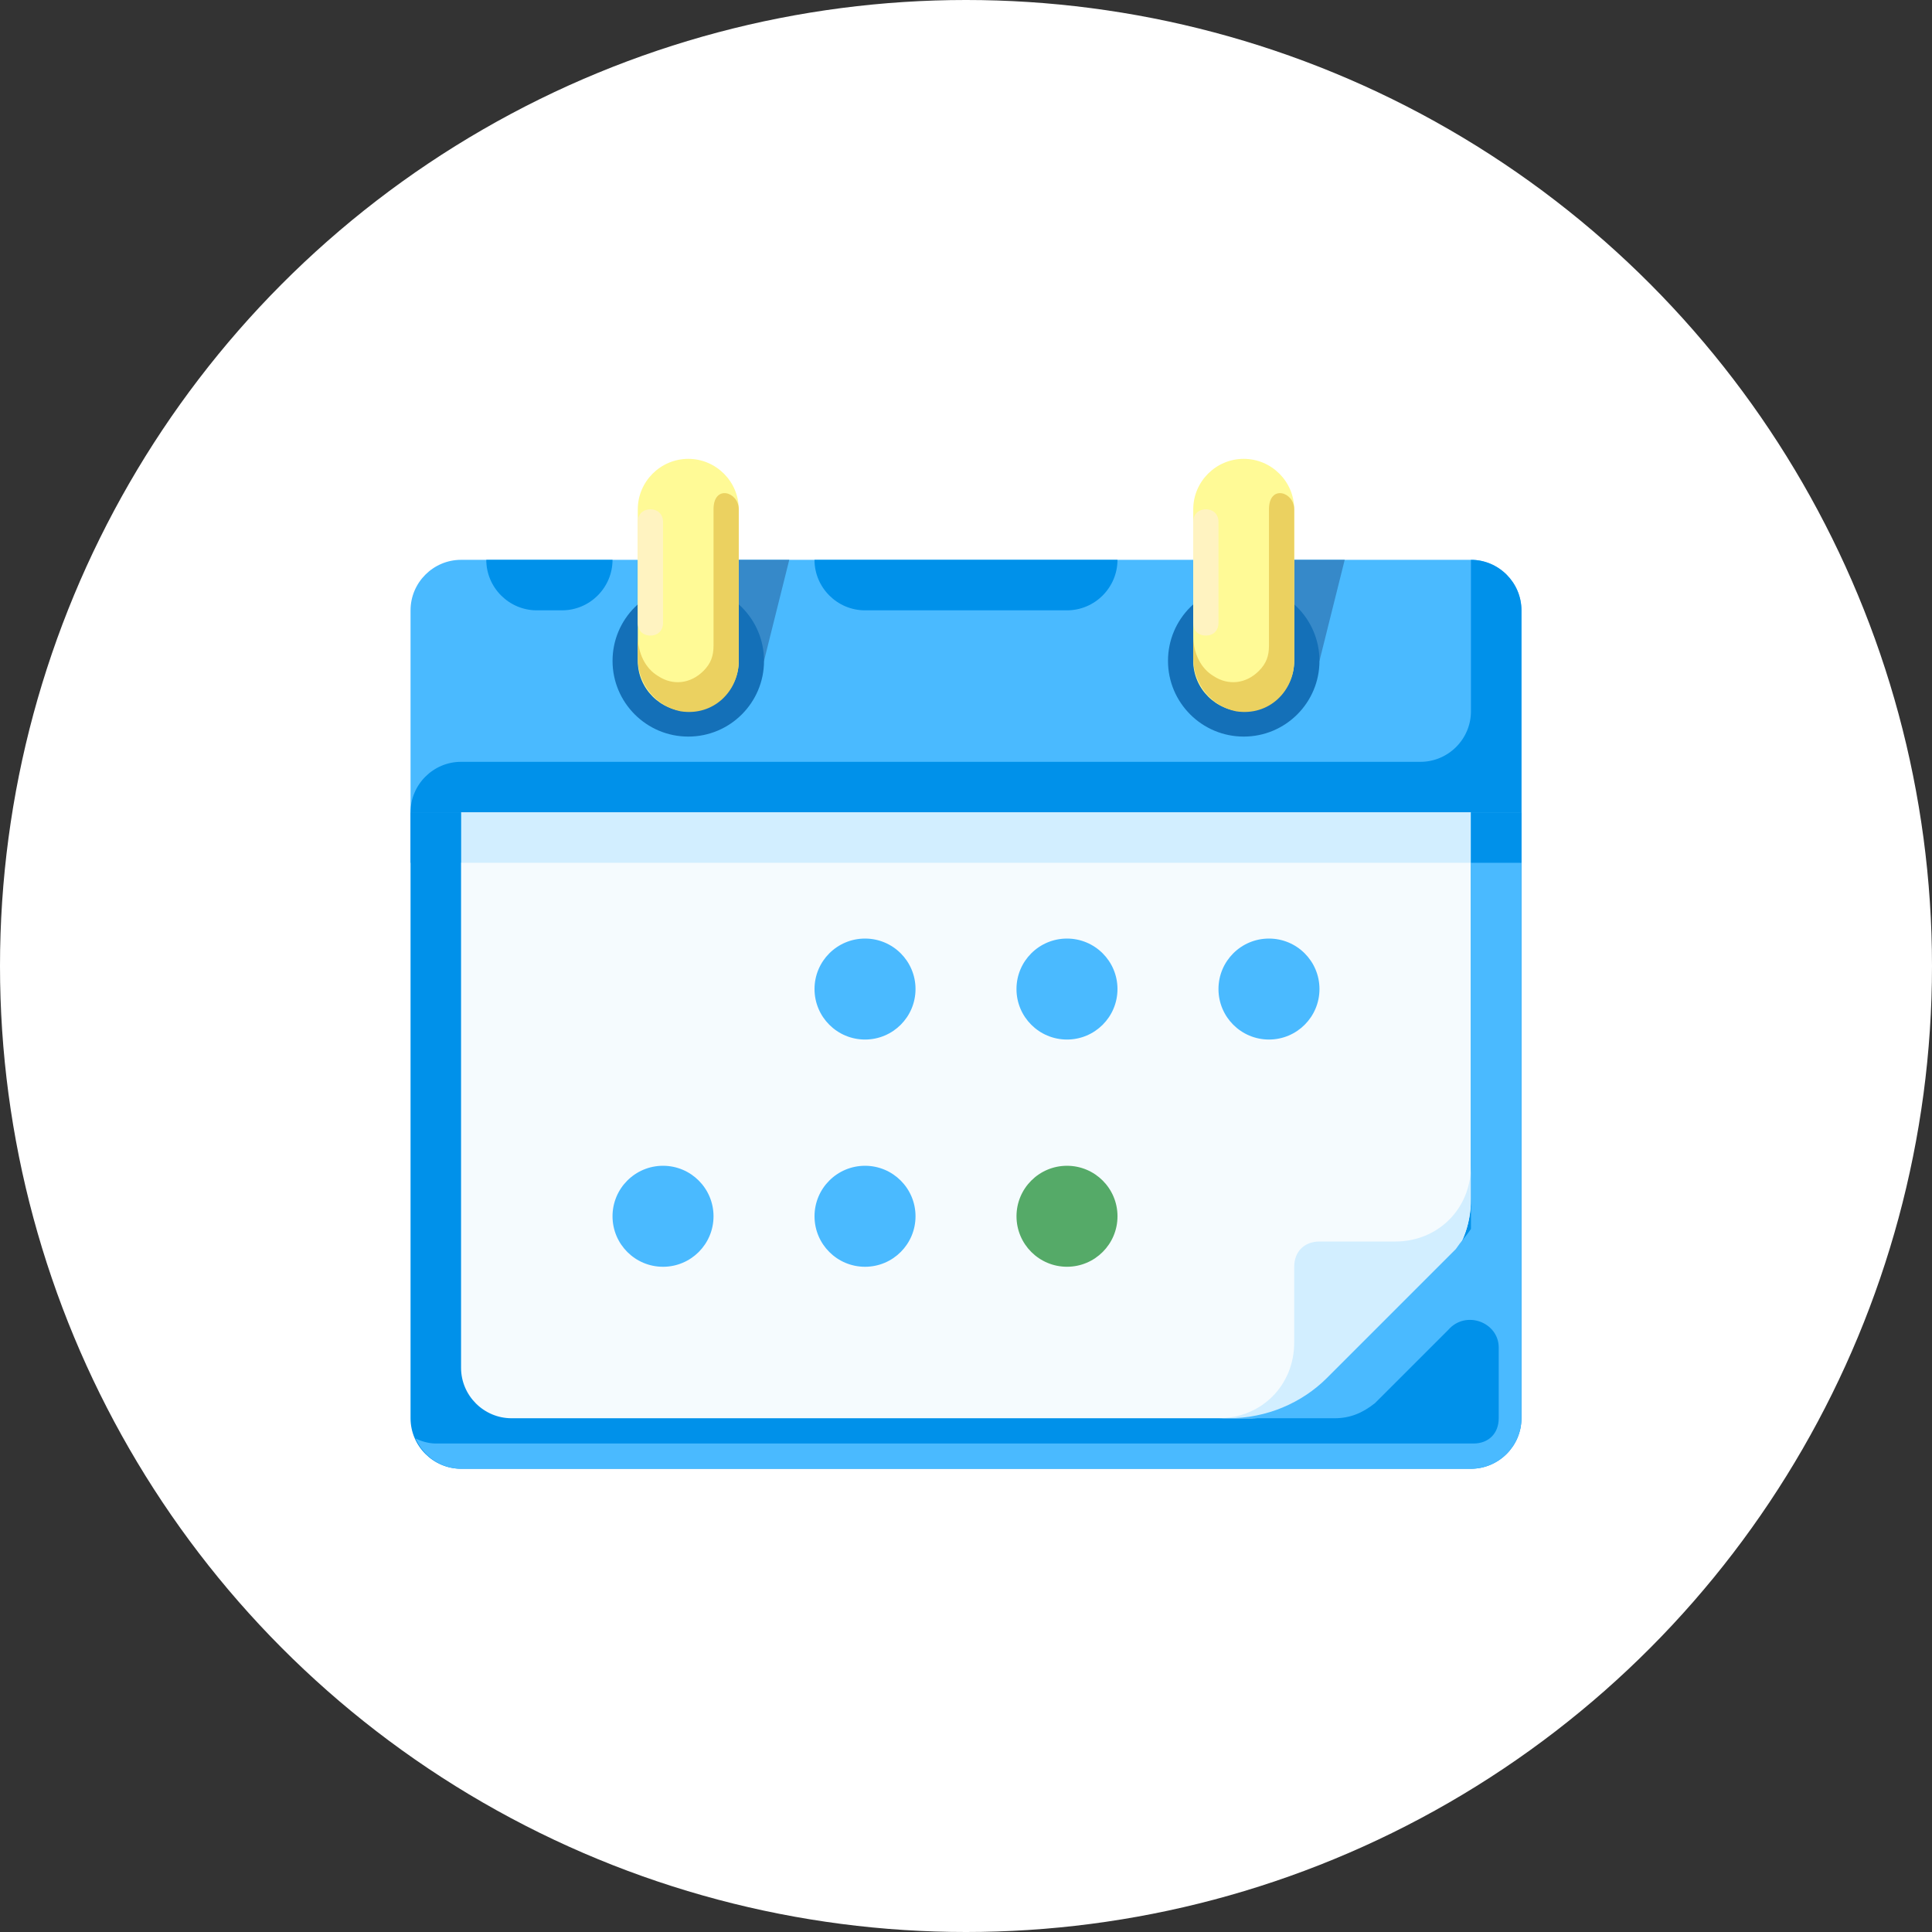 <?xml version="1.0" encoding="UTF-8"?> <svg xmlns="http://www.w3.org/2000/svg" width="94" height="94" viewBox="0 0 94 94" fill="none"><rect x="0" y="0" width="94" height="94" fill="#333333" stroke="none"/> <circle cx="47" cy="47" r="47" fill="white"></circle> <path d="M71.568 71.461H22.432C21.081 71.461 19.975 70.356 19.975 69.004V39.523H74.025V69.004C74.025 70.356 72.919 71.461 71.568 71.461Z" fill="#0091EA"></path> <path d="M60.881 69.004H24.889C23.537 69.004 22.432 67.899 22.432 66.547V39.523H71.568V58.317C71.568 59.668 71.077 60.897 70.094 61.757L64.32 67.53C63.461 68.513 62.232 69.004 60.881 69.004Z" fill="#F5FBFE"></path> <path d="M74.025 39.522H19.975V29.695C19.975 28.344 21.081 27.238 22.432 27.238H71.568C72.919 27.238 74.025 28.344 74.025 29.695L74.025 39.522Z" fill="#4ABAFF"></path> <path d="M71.568 27.238V34.609C71.568 35.96 70.463 37.066 69.111 37.066H22.432C21.081 37.066 19.975 38.171 19.975 39.522H74.025V29.695C74.025 28.344 72.919 27.238 71.568 27.238Z" fill="#0091EA"></path> <path d="M42.087 50.578C43.444 50.578 44.544 49.478 44.544 48.121C44.544 46.764 43.444 45.665 42.087 45.665C40.73 45.665 39.63 46.764 39.63 48.121C39.63 49.478 40.73 50.578 42.087 50.578Z" fill="#4ABAFF"></path> <path d="M51.913 50.578C53.27 50.578 54.37 49.478 54.37 48.121C54.37 46.764 53.27 45.665 51.913 45.665C50.556 45.665 49.456 46.764 49.456 48.121C49.456 49.478 50.556 50.578 51.913 50.578Z" fill="#4ABAFF"></path> <path d="M61.741 50.578C63.098 50.578 64.198 49.478 64.198 48.121C64.198 46.764 63.098 45.665 61.741 45.665C60.384 45.665 59.284 46.764 59.284 48.121C59.284 49.478 60.384 50.578 61.741 50.578Z" fill="#4ABAFF"></path> <path d="M32.259 61.634C33.616 61.634 34.716 60.534 34.716 59.177C34.716 57.82 33.616 56.72 32.259 56.72C30.902 56.72 29.802 57.82 29.802 59.177C29.802 60.534 30.902 61.634 32.259 61.634Z" fill="#4ABAFF"></path> <path d="M42.087 61.634C43.444 61.634 44.544 60.534 44.544 59.177C44.544 57.82 43.444 56.72 42.087 56.72C40.73 56.72 39.63 57.82 39.63 59.177C39.63 60.534 40.73 61.634 42.087 61.634Z" fill="#4ABAFF"></path> <path d="M51.914 61.633C53.271 61.633 54.371 60.533 54.371 59.177C54.371 57.82 53.271 56.72 51.914 56.72C50.557 56.72 49.457 57.82 49.457 59.177C49.457 60.533 50.557 61.633 51.914 61.633Z" fill="#55AA68"></path> <path d="M71.568 39.523H22.432V41.979H71.568V39.523Z" fill="#D2EEFF"></path> <path d="M64.198 32.152H61.741V27.238H65.426L64.198 32.152Z" fill="#3689C9"></path> <path d="M60.513 35.838C62.548 35.838 64.198 34.188 64.198 32.153C64.198 30.117 62.548 28.467 60.513 28.467C58.478 28.467 56.828 30.117 56.828 32.153C56.828 34.188 58.478 35.838 60.513 35.838Z" fill="#1470B8"></path> <path d="M71.568 56.72V58.317C71.568 59.668 71.077 60.896 70.094 61.756L64.321 67.53C63.338 68.512 62.11 69.004 60.881 69.004H59.284C61.373 69.004 62.969 67.407 62.969 65.319V61.633C62.969 60.896 63.461 60.405 64.198 60.405H67.883C69.971 60.405 71.568 58.808 71.568 56.72Z" fill="#D2EEFF"></path> <path d="M72.797 39.523H71.568V59.791C71.323 60.16 71.077 60.405 70.831 60.774L64.566 67.039C63.338 68.267 61.618 69.004 59.775 69.004H64.935C65.672 69.004 66.286 68.758 66.9 68.267L70.463 64.705C71.322 63.722 72.919 64.336 72.919 65.565V69.004C72.919 69.741 72.428 70.233 71.691 70.233H21.203C20.835 70.233 20.466 70.11 20.221 69.987C20.589 70.847 21.449 71.461 22.432 71.461H71.568C72.919 71.461 74.025 70.355 74.025 69.004V39.523H72.797Z" fill="#4ABAFF"></path> <path d="M74.025 39.523H71.568V41.979H74.025V39.523Z" fill="#0091EA"></path> <path d="M22.432 39.523H19.975V41.979H22.432V39.523Z" fill="#0091EA"></path> <path d="M51.913 29.695H42.086C40.735 29.695 39.629 28.59 39.629 27.238H54.37C54.37 28.59 53.265 29.695 51.913 29.695Z" fill="#0091EA"></path> <path d="M27.345 29.695H26.117C24.766 29.695 23.66 28.59 23.66 27.238H29.802C29.802 28.59 28.697 29.695 27.345 29.695Z" fill="#0091EA"></path> <path d="M60.513 34.609C59.161 34.609 58.056 33.503 58.056 32.152V24.782C58.056 23.43 59.161 22.325 60.513 22.325C61.864 22.325 62.969 23.43 62.969 24.782V32.152C62.969 33.503 61.864 34.609 60.513 34.609Z" fill="#FFFA96"></path> <path d="M37.173 32.152H34.716V27.238H38.401L37.173 32.152Z" fill="#3689C9"></path> <path d="M33.488 35.838C35.523 35.838 37.173 34.188 37.173 32.153C37.173 30.117 35.523 28.467 33.488 28.467C31.453 28.467 29.803 30.117 29.803 32.153C29.803 34.188 31.453 35.838 33.488 35.838Z" fill="#1470B8"></path> <path d="M33.488 34.609C32.136 34.609 31.031 33.503 31.031 32.152V24.782C31.031 23.43 32.136 22.325 33.488 22.325C34.839 22.325 35.944 23.43 35.944 24.782V32.152C35.944 33.503 34.839 34.609 33.488 34.609Z" fill="#FFFA96"></path> <path d="M34.716 24.782V31.415C34.716 31.907 34.593 32.275 34.225 32.644C33.61 33.258 32.75 33.38 32.014 32.889C31.399 32.521 31.031 31.784 31.031 30.924V32.029C31.031 33.258 31.891 34.363 33.119 34.609C34.716 34.855 35.944 33.626 35.944 32.152V30.924V24.782C35.944 23.922 34.716 23.553 34.716 24.782Z" fill="#EBD160"></path> <path d="M61.741 24.782V31.415C61.741 31.907 61.618 32.275 61.249 32.644C60.635 33.258 59.775 33.38 59.038 32.889C58.424 32.521 58.056 31.784 58.056 30.924V32.029C58.056 33.258 58.916 34.363 60.144 34.609C61.741 34.855 62.969 33.626 62.969 32.152V30.924V24.782C62.969 23.922 61.741 23.553 61.741 24.782Z" fill="#EBD160"></path> <path d="M32.259 25.395V30.309C32.259 30.677 32.014 30.923 31.645 30.923C31.276 30.923 31.031 30.677 31.031 30.309V25.395C31.031 25.027 31.276 24.781 31.645 24.781C32.013 24.781 32.259 25.027 32.259 25.395Z" fill="#FFF3C1"></path> <path d="M59.284 25.395V30.309C59.284 30.677 59.038 30.923 58.67 30.923C58.301 30.923 58.056 30.677 58.056 30.309V25.395C58.056 25.027 58.301 24.781 58.67 24.781C59.038 24.781 59.284 25.027 59.284 25.395Z" fill="#FFF3C1"></path> </svg> 